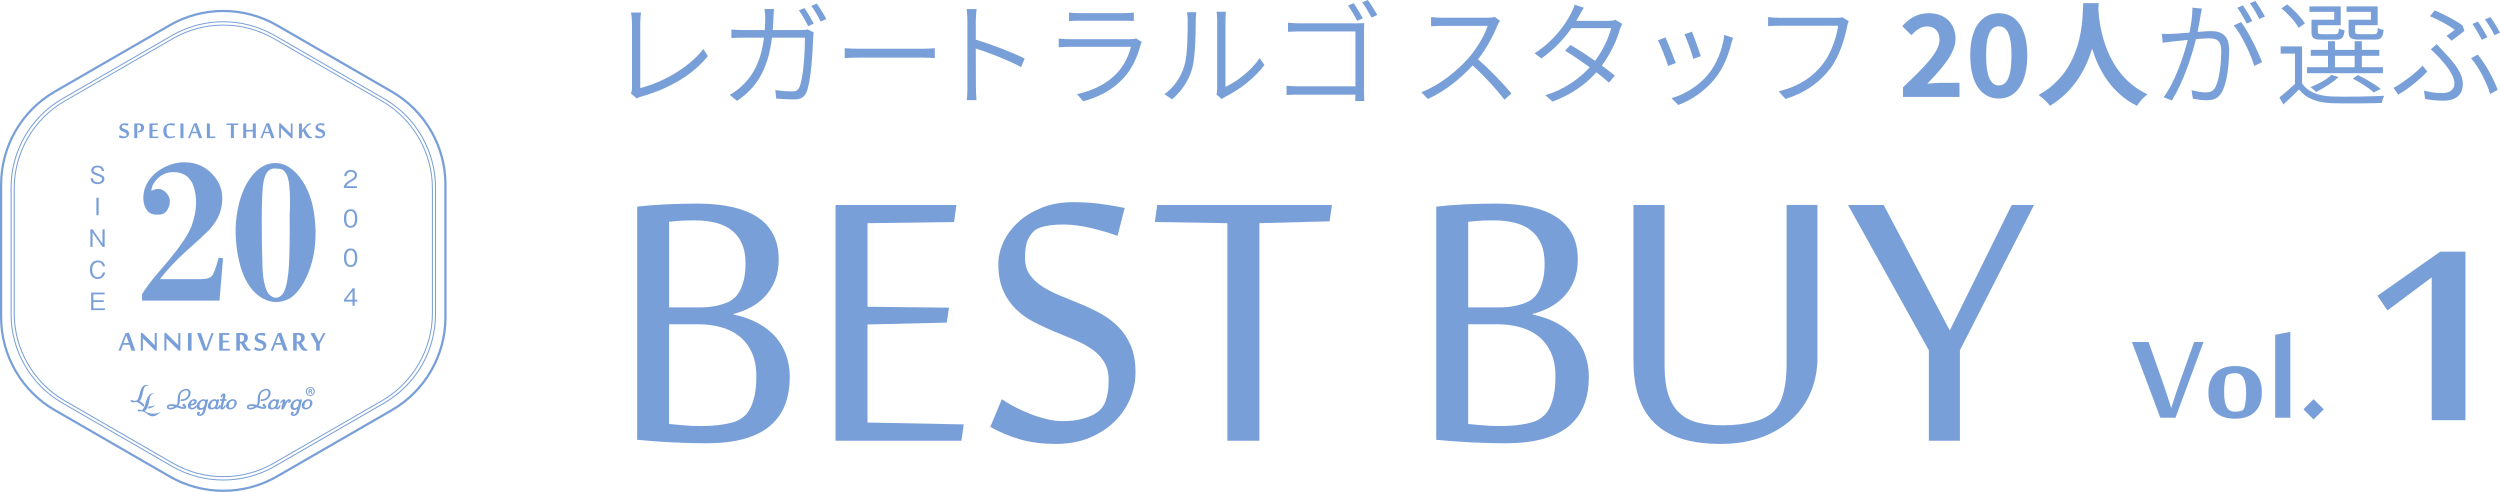 <?xml version="1.0" encoding="UTF-8"?>
<svg id="_レイヤー_2" data-name="レイヤー 2" xmlns="http://www.w3.org/2000/svg" viewBox="0 0 866.11 170.42">
  <defs>
    <style>
      .cls-1 {
        fill: #799fd8;
        stroke-width: 0px;
      }
    </style>
  </defs>
  <g id="_レイヤー_1-2" data-name="レイヤー 1">
    <g>
      <g>
        <path class="cls-1" d="M218.94,30.54V7.77c0-.95-.16-2.72-.32-3.43h3.47c-.12.87-.28,2.37-.28,3.43v22.73c7.77-1.93,16.97-7.14,21.86-13.53l1.58,2.45c-5.09,6.35-13.18,11.25-23.12,14.05-.39.12-.99.32-1.54.63l-2.01-1.7c.24-.59.36-1.1.36-1.85Z"/>
        <path class="cls-1" d="M267.95,6.23c-.04,1.46-.12,2.84-.24,4.18h9.79c1.07,0,1.78-.08,2.41-.2l2.01,1.03c-.12.67-.2,1.38-.2,1.89-.16,3.71-.63,15.27-2.41,19.02-.79,1.62-2.01,2.29-4.1,2.29-1.93,0-4.22-.12-6.27-.28l-.36-2.92c2.17.28,4.26.43,5.92.43,1.1,0,1.89-.32,2.33-1.26,1.58-3.12,2.05-13.14,2.05-17.36h-11.44c-1.42,11.52-5.6,17.44-12.07,21.9l-2.57-2.09c1.18-.63,2.72-1.7,3.83-2.72,3.95-3.51,6.98-8.52,8.05-17.09h-6.87c-1.58,0-3.08,0-4.42.16v-3c1.3.12,2.88.2,4.38.2h7.18c.08-1.3.16-2.64.16-4.1,0-.91-.08-2.29-.24-3.2h3.27c-.08.87-.16,2.17-.2,3.12ZM281.92,8.17l-1.93.91c-.79-1.62-2.13-3.99-3.2-5.48l1.89-.83c.99,1.42,2.41,3.79,3.24,5.41ZM286.3,6.59l-1.97.87c-.87-1.7-2.13-3.95-3.28-5.41l1.89-.83c1.07,1.46,2.6,3.91,3.35,5.37Z"/>
        <path class="cls-1" d="M297.98,16.89h21.7c2.01,0,3.35-.12,4.18-.2v3.43c-.79-.04-2.37-.16-4.14-.16h-21.74c-2.17,0-4.14.08-5.33.16v-3.43c1.14.12,3.08.2,5.33.2Z"/>
        <path class="cls-1" d="M335.15,7.14c0-1.07-.08-2.8-.28-3.99h3.47c-.16,1.18-.28,2.88-.28,3.99v6.59c5.21,1.58,12.67,4.42,16.93,6.55l-1.22,2.96c-4.3-2.33-11.33-5.05-15.71-6.43.04,6.08.04,12.27.04,13.34,0,1.26.08,3.28.2,4.54h-3.39c.2-1.22.24-3.08.24-4.54V7.14Z"/>
        <path class="cls-1" d="M395.12,15.63c-1.03,3.91-2.8,8.05-5.76,11.29-4.14,4.54-9.08,6.79-14.09,8.17l-2.17-2.49c5.49-1.14,10.5-3.67,13.89-7.3,2.45-2.56,4.1-6.08,4.81-9.08h-21.27c-.95,0-2.37.04-3.75.16v-3c1.38.12,2.68.2,3.75.2h20.99c.83,0,1.66-.08,2.05-.28l2.01,1.26c-.16.36-.39.79-.47,1.07ZM373.74,4.54h15.63c1.22,0,2.53-.04,3.43-.2v2.96c-.91-.08-2.17-.12-3.51-.12h-15.55c-1.14,0-2.37.04-3.39.12v-2.96c1.03.16,2.17.2,3.39.2Z"/>
        <path class="cls-1" d="M410.28,22.89c1.18-3.67,1.18-11.6,1.18-15.94,0-1.07-.08-1.93-.24-2.72h3.24c-.04.51-.2,1.62-.2,2.72,0,4.3-.12,12.78-1.22,16.73-1.14,4.18-3.71,8.01-6.98,10.73l-2.64-1.78c3.28-2.37,5.68-5.84,6.87-9.75ZM421.68,30.66V6.91c0-1.46-.16-2.49-.2-2.84h3.24c-.04.36-.16,1.42-.16,2.84v23.16c3.71-1.7,8.76-5.37,11.84-9.94l1.66,2.37c-3.43,4.7-8.88,8.68-13.46,10.97-.63.32-1.03.63-1.3.87l-1.85-1.58c.12-.59.24-1.34.24-2.09Z"/>
        <path class="cls-1" d="M450.45,8.09h19.33c.95,0,2.05-.04,2.84-.08-.04.87-.08,2.09-.08,2.96v20.36c0,1.42.08,3.16.12,3.67h-3.16c.04-.35.04-1.22.08-2.21h-19.49c-1.66,0-3.35.04-4.38.12v-3.2c.95.08,2.68.2,4.3.2h19.57V10.89h-19.1c-1.46,0-3.35.08-4.26.12v-3.16c1.3.16,2.96.24,4.22.24ZM472.15,6.35l-1.97.87c-.79-1.62-2.21-3.95-3.16-5.29l1.93-.83c.95,1.3,2.41,3.75,3.2,5.25ZM477.16,5.17l-2.01.91c-.87-1.62-2.17-3.91-3.24-5.25l1.97-.83c.95,1.3,2.41,3.67,3.28,5.17Z"/>
        <path class="cls-1" d="M518.75,8.84c-1.34,3.43-3.91,8.21-6.71,11.72,4.18,3.59,9,8.68,11.6,11.84l-2.45,2.13c-2.64-3.47-6.94-8.21-11.01-11.84-4.26,4.58-9.55,8.92-15.51,11.6l-2.25-2.33c6.35-2.49,12.15-7.18,16.3-11.8,2.68-3.04,5.64-7.85,6.67-11.21h-15.74c-1.38,0-3.51.16-3.87.16v-3.2c.43.08,2.64.24,3.87.24h15.47c1.18,0,2.17-.12,2.76-.28l1.78,1.38c-.24.28-.71,1.1-.91,1.58Z"/>
        <path class="cls-1" d="M547.04,5.56c-.28.51-.59,1.07-.95,1.66h11.17c1.03,0,1.82-.12,2.41-.35l2.37,1.42c-.32.51-.67,1.42-.87,1.97-1.03,3.75-3.24,8.44-6.23,12.47,1.7,1.22,3.24,2.41,4.54,3.47l-2.09,2.41c-1.18-1.07-2.68-2.29-4.34-3.55-3.47,3.95-8.41,7.62-15.19,10.14l-2.49-2.21c6.63-2.01,11.8-5.76,15.39-9.67-2.88-2.09-5.96-4.18-8.56-5.8l1.89-1.93c2.68,1.54,5.68,3.51,8.52,5.48,2.64-3.55,4.73-7.93,5.56-11.32h-13.73c-2.45,3.51-5.96,7.38-10.46,10.5l-2.33-1.81c6.75-4.22,10.85-10.26,12.67-13.89.36-.63.95-1.97,1.18-2.92l3.2,1.03c-.63.99-1.26,2.21-1.66,2.92Z"/>
        <path class="cls-1" d="M580.58,21.82l-2.68,1.03c-.59-2.05-2.76-7.58-3.51-8.88l2.6-1.03c.75,1.62,2.84,6.87,3.59,8.88ZM599.84,14.88c-1.07,4.38-2.76,8.64-5.6,12.23-3.67,4.62-8.44,7.62-12.82,9.27l-2.33-2.37c4.62-1.34,9.55-4.34,12.79-8.37,2.84-3.47,4.85-8.48,5.52-13.53l3,.99c-.24.71-.39,1.3-.55,1.78ZM589.22,19.45l-2.6.95c-.39-1.78-2.25-6.83-3.04-8.52l2.6-.91c.63,1.58,2.56,6.79,3.04,8.48Z"/>
        <path class="cls-1" d="M639.93,9.19c-.83,4.18-2.76,10.58-5.88,14.6-3.59,4.58-8.21,8.21-15.47,10.5l-2.37-2.64c7.62-1.93,12.04-5.29,15.35-9.55,2.84-3.63,4.74-9.31,5.25-13.18h-20.48c-1.54,0-2.8.08-3.79.12v-3.12c1.07.12,2.53.24,3.83.24h20.04c.55,0,1.26,0,1.93-.16l2.13,1.34c-.24.55-.39,1.1-.55,1.85Z"/>
        <path class="cls-1" d="M659.3,30.23c7.62-7.26,12.63-12.23,12.63-16.45,0-2.88-1.58-4.62-4.38-4.62-2.13,0-3.87,1.42-5.37,3.04l-3.16-3.16c2.68-2.88,5.29-4.46,9.27-4.46,5.52,0,9.19,3.51,9.19,8.88,0,4.97-4.58,10.1-9.79,15.55,1.46-.16,3.39-.32,4.77-.32h6.39v4.89h-19.57v-3.35Z"/>
        <path class="cls-1" d="M682.58,19.22c0-9.63,3.91-14.64,9.9-14.64s9.86,5.05,9.86,14.64-3.87,14.92-9.86,14.92-9.9-5.25-9.9-14.92ZM696.87,19.22c0-7.89-1.85-10.1-4.38-10.1s-4.42,2.21-4.42,10.1,1.89,10.38,4.42,10.38,4.38-2.45,4.38-10.38Z"/>
        <path class="cls-1" d="M727.09,1.07c-.04.63-.08,1.42-.12,2.25.32,5.45,2.29,22.45,17.01,29.36-1.46,1.1-2.88,2.72-3.63,3.99-8.92-4.42-13.34-12.55-15.55-19.81-2.13,7.1-6.27,14.72-14.6,19.81-.83-1.22-2.37-2.64-3.95-3.75,15.74-8.72,15.19-26.63,15.47-31.84h5.37Z"/>
        <path class="cls-1" d="M762.41,5.13c-.2,1.14-.59,3.67-1.07,5.92,1.97-.16,3.67-.28,4.66-.28,3.39,0,6.27,1.26,6.27,6.51,0,4.7-.63,10.97-2.29,14.21-1.22,2.64-3.16,3.24-5.64,3.24-1.5,0-3.39-.28-4.62-.55l-.47-2.96c1.7.51,3.75.79,4.85.79,1.46,0,2.72-.28,3.55-2.09,1.26-2.72,1.89-7.93,1.89-12.27,0-3.71-1.7-4.38-4.22-4.38-1.03,0-2.72.12-4.54.28-1.42,5.68-4.14,14.48-8.37,21.27l-2.84-1.14c4.06-5.41,7.06-14.6,8.37-19.85-2.17.24-4.22.43-5.29.55-.87.12-2.41.28-3.39.43l-.32-3.08c1.22.08,2.17.04,3.39,0,1.34-.04,3.71-.24,6.2-.43.59-2.84,1.03-5.96,1.03-8.64l3.28.32c-.16.67-.32,1.46-.43,2.17ZM783.68,21.54l-2.72,1.3c-1.18-3.99-4.34-10.81-7.1-14.05l2.56-1.14c2.45,3.16,5.92,10.26,7.26,13.89ZM780.32,7.3l-1.97.87c-.79-1.58-2.13-3.99-3.24-5.48l1.93-.83c.99,1.42,2.45,3.83,3.28,5.45ZM784.7,5.72l-1.97.87c-.87-1.74-2.13-3.99-3.28-5.45l1.89-.83c1.07,1.46,2.56,3.91,3.35,5.41Z"/>
        <path class="cls-1" d="M797.53,28.84c1.93,3,5.52,4.38,10.3,4.58,4.38.16,13.53.04,18.19-.24-.36.59-.75,1.74-.87,2.49-4.34.16-12.86.24-17.24.08-5.29-.2-8.96-1.62-11.44-4.74-1.7,1.74-3.51,3.43-5.41,5.17l-1.38-2.41c1.66-1.3,3.63-3.04,5.41-4.7v-10.5h-4.97v-2.49h7.42v12.75ZM796.34,9.63c-1.06-2.01-3.63-4.81-5.96-6.75l2.01-1.34c2.37,1.85,4.97,4.62,6.12,6.59l-2.17,1.5ZM825.54,25.37h-26.28v-2.09h7.26v-3.95h-5.96v-2.05h5.96v-3h2.41v3h6.83v-3h2.49v3h6.04v2.05h-6.04v3.95h7.3v2.09ZM808.69,4.1h-8.6v-1.89h10.85v6.51h-7.93v2.25c0,.71.2.87,1.54.87h4.46c.99,0,1.18-.24,1.3-2.05.43.35,1.3.63,1.97.75-.28,2.53-.95,3.2-2.92,3.2h-5.05c-2.8,0-3.51-.55-3.51-2.76v-4.14h7.89v-2.72ZM810.15,26.71c-2.01,1.93-5.17,3.87-7.77,5.17-.39-.47-1.34-1.3-1.93-1.66,2.64-1.1,5.6-2.64,7.34-4.3l2.37.79ZM808.93,23.28h6.83v-3.95h-6.83v3.95ZM821.4,4.1h-8.44v-1.89h10.77v6.51h-7.81v2.21c0,.75.24.91,1.62.91h4.93c1.03,0,1.22-.28,1.34-2.21.47.35,1.3.63,1.97.79-.24,2.64-.95,3.31-3,3.31h-5.45c-2.88,0-3.67-.55-3.67-2.76v-4.14h7.73v-2.72ZM822.35,32c-1.66-1.5-4.54-3.39-7.3-4.77l1.85-1.22c2.88,1.42,6.08,3.31,7.93,4.81l-2.49,1.18Z"/>
        <path class="cls-1" d="M830.87,32.79l-1.66-2.33c3.2-1.74,7.85-5.29,10.1-7.73l1.62,2.09c-2.29,2.41-6.27,5.76-10.06,7.97ZM846.22,32.24c1.78,0,4.1-.71,4.1-3.39s-2.88-6.27-5.17-8.8c-.83-.91-2.01-2.05-3.04-2.96l2.05-1.81c.91.95,1.93,2.05,2.84,3.04,3.59,3.79,6.23,7.26,6.23,10.81,0,4.77-3.95,5.76-6.59,5.76s-4.74-.28-6.47-.59l-.39-2.92c1.97.55,3.87.87,6.43.87ZM850.4,10.34c-1.74-1.42-5.52-3.47-8.56-4.73l1.62-2.01c3,1.26,7.38,3.47,9.67,5.21l.67,1.85c-.91.79-3,2.41-4.46,3.43l-1.78-1.7c1.07-.67,2.21-1.54,2.84-2.05ZM856.08,20.2l2.29-1.3c2.76,3.2,5.72,8.8,6.94,12.23l-2.6,1.42c-1.14-3.71-3.91-9.35-6.63-12.35ZM861.73,12.94l-1.93.87c-.79-1.62-2.17-3.99-3.24-5.52l1.89-.83c1.03,1.46,2.49,3.83,3.27,5.48ZM866.11,11.32l-1.93.87c-.87-1.74-2.17-3.99-3.31-5.45l1.89-.83c1.1,1.46,2.6,3.91,3.35,5.41Z"/>
      </g>
      <g>
        <g>
          <path class="cls-1" d="M273.6,130.59c0,3.62-.55,6.83-1.63,9.65-1.09,2.82-2.79,5.22-5.1,7.22-2.31,1.99-5.3,3.51-8.97,4.55-3.67,1.04-8.06,1.56-13.16,1.56-1.7,0-3.59-.03-5.66-.08-2.07-.05-4.19-.13-6.34-.24-2.15-.11-4.27-.24-6.34-.4-2.07-.16-3.96-.32-5.66-.48v-80.79c3.19-.37,6.58-.64,10.17-.8s7.17-.24,10.73-.24c4.36,0,8.27.37,11.72,1.12,3.46.75,6.41,1.89,8.85,3.43,2.45,1.54,4.32,3.55,5.62,6.02,1.3,2.47,1.95,5.41,1.95,8.81,0,2.77-.44,5.21-1.32,7.34-.88,2.13-2.05,3.96-3.51,5.5-1.46,1.54-3.14,2.81-5.02,3.79-1.89.98-3.82,1.71-5.78,2.19v.24c3.3.69,6.17,1.71,8.61,3.07,2.45,1.36,4.47,2.96,6.06,4.83,1.6,1.86,2.79,3.96,3.59,6.3.8,2.34,1.2,4.81,1.2,7.42ZM258.28,91.19c0-2.66-.41-4.92-1.24-6.78-.82-1.86-1.99-3.39-3.51-4.59s-3.36-2.07-5.54-2.63c-2.18-.56-4.63-.84-7.34-.84-1.22,0-2.26.01-3.11.04-.85.03-1.61.07-2.27.12-.67.05-1.26.11-1.79.16-.53.05-1.09.11-1.67.16v29.67h10.61c2.18,0,4.16-.2,5.94-.6,1.78-.4,3.28-.92,4.51-1.56.58-.32,1.2-.78,1.83-1.4.64-.61,1.22-1.44,1.75-2.47.53-1.04.97-2.31,1.32-3.83.34-1.52.52-3.34.52-5.46ZM262.03,130.28c0-3.24-.55-6.01-1.63-8.29-1.09-2.29-2.55-4.15-4.39-5.58-1.83-1.44-3.98-2.47-6.42-3.11-2.45-.64-5.02-.96-7.74-.96h-10.05v34.54c1.17.11,2.72.25,4.67.44,1.94.19,4.08.28,6.42.28,1.17,0,2.39-.04,3.67-.12,1.28-.08,2.51-.21,3.71-.4,1.2-.19,2.3-.41,3.31-.68,1.01-.27,1.83-.58,2.47-.96.69-.37,1.38-.88,2.07-1.52.69-.64,1.33-1.54,1.91-2.71.58-1.17,1.06-2.63,1.44-4.39.37-1.75.56-3.93.56-6.54Z"/>
          <path class="cls-1" d="M333.1,152.69h-43.63v-81.67h41.87l-.8,5.9-29.99.4v28.95l28.23.32-.8,5.18-27.44.64v33.98l33.34.64-.8,5.66Z"/>
          <path class="cls-1" d="M393.39,129c0,3.08-.61,6.1-1.83,9.05-1.22,2.95-3.02,5.6-5.38,7.94-2.37,2.34-5.26,4.23-8.69,5.66-3.43,1.44-7.35,2.15-11.76,2.15s-8.76-.53-12.4-1.6c-3.64-1.06-7.06-2.5-10.25-4.31l3.99-9.57c1.17.8,2.58,1.64,4.23,2.51,1.65.88,3.4,1.69,5.26,2.43,1.86.75,3.79,1.37,5.78,1.87,1.99.51,3.92.76,5.78.76,2.55,0,4.75-.24,6.58-.72,1.83-.48,3.34-1.06,4.51-1.75.64-.37,1.25-.82,1.83-1.36.58-.53,1.1-1.25,1.56-2.15.45-.9.81-2.03,1.08-3.39.27-1.36.4-2.99.4-4.91,0-2.5-.55-4.61-1.64-6.34-1.09-1.73-2.54-3.2-4.35-4.43-1.81-1.22-3.86-2.3-6.14-3.23-2.29-.93-4.61-1.89-6.98-2.87-2.37-.98-4.69-2.07-6.98-3.27-2.29-1.2-4.33-2.68-6.14-4.47-1.81-1.78-3.26-3.92-4.35-6.42-1.09-2.5-1.63-5.56-1.63-9.17,0-2.5.58-5.01,1.75-7.54,1.17-2.52,2.86-4.81,5.06-6.86,2.21-2.05,4.92-3.72,8.13-5.02,3.22-1.3,6.87-1.95,10.97-1.95,3.3,0,6.38.19,9.25.56,2.87.37,5.74.85,8.61,1.44l-2.47,9.65c-3.03-1.06-6.2-1.98-9.49-2.75-3.3-.77-6.38-1.16-9.25-1.16-2.23,0-4.2.16-5.9.48-1.7.32-3,.8-3.91,1.44-.96.75-1.78,1.82-2.47,3.23-.69,1.41-1.04,3.55-1.04,6.42,0,2.29.54,4.21,1.63,5.78,1.09,1.57,2.54,2.94,4.35,4.11,1.81,1.17,3.85,2.22,6.14,3.15,2.29.93,4.63,1.89,7.02,2.87,2.39.98,4.73,2.1,7.02,3.35,2.29,1.25,4.33,2.78,6.14,4.59,1.81,1.81,3.26,3.99,4.35,6.54,1.09,2.55,1.63,5.64,1.63,9.25Z"/>
          <path class="cls-1" d="M425.22,152.69v-75.37l-25.12-.4.8-5.9h60.54l-.8,5.66-24.33.64v75.37h-11.09Z"/>
          <path class="cls-1" d="M550.44,130.59c0,3.62-.55,6.83-1.63,9.65-1.09,2.82-2.79,5.22-5.1,7.22-2.31,1.99-5.3,3.51-8.97,4.55-3.67,1.04-8.06,1.56-13.16,1.56-1.7,0-3.59-.03-5.66-.08-2.07-.05-4.19-.13-6.34-.24-2.15-.11-4.27-.24-6.34-.4-2.07-.16-3.96-.32-5.66-.48v-80.79c3.19-.37,6.58-.64,10.17-.8s7.17-.24,10.73-.24c4.36,0,8.27.37,11.72,1.12,3.46.75,6.41,1.89,8.85,3.43,2.45,1.54,4.32,3.55,5.62,6.02,1.3,2.47,1.95,5.41,1.95,8.81,0,2.77-.44,5.21-1.32,7.34-.88,2.13-2.05,3.96-3.51,5.5-1.46,1.54-3.14,2.81-5.02,3.79-1.89.98-3.82,1.71-5.78,2.19v.24c3.3.69,6.17,1.71,8.61,3.07,2.45,1.36,4.47,2.96,6.06,4.83,1.6,1.86,2.79,3.96,3.59,6.3.8,2.34,1.2,4.81,1.2,7.42ZM535.12,91.19c0-2.66-.41-4.92-1.24-6.78-.82-1.86-1.99-3.39-3.51-4.59s-3.36-2.07-5.54-2.63c-2.18-.56-4.63-.84-7.34-.84-1.22,0-2.26.01-3.11.04-.85.03-1.61.07-2.27.12-.67.05-1.26.11-1.79.16-.53.05-1.09.11-1.67.16v29.67h10.61c2.18,0,4.16-.2,5.94-.6,1.78-.4,3.28-.92,4.51-1.56.58-.32,1.2-.78,1.83-1.4.64-.61,1.22-1.44,1.75-2.47.53-1.04.97-2.31,1.32-3.83.34-1.52.52-3.34.52-5.46ZM538.87,130.28c0-3.24-.55-6.01-1.63-8.29-1.09-2.29-2.55-4.15-4.39-5.58-1.83-1.44-3.98-2.47-6.42-3.11-2.45-.64-5.02-.96-7.74-.96h-10.05v34.54c1.17.11,2.72.25,4.67.44,1.94.19,4.08.28,6.42.28,1.17,0,2.39-.04,3.67-.12,1.28-.08,2.51-.21,3.71-.4,1.2-.19,2.3-.41,3.31-.68,1.01-.27,1.83-.58,2.47-.96.69-.37,1.38-.88,2.07-1.52.69-.64,1.33-1.54,1.91-2.71.58-1.17,1.06-2.63,1.44-4.39.37-1.75.56-3.93.56-6.54Z"/>
          <path class="cls-1" d="M627.48,135.46c-1.44,3.62-3.58,6.78-6.42,9.49-2.85,2.71-6.37,4.87-10.57,6.46-4.2,1.59-9.07,2.39-14.6,2.39-4.57,0-8.69-.51-12.36-1.52-3.67-1.01-6.82-2.64-9.45-4.9-2.63-2.26-4.65-5.22-6.06-8.89-1.41-3.67-2.11-8.16-2.11-13.48v-54h10.77v55.59c0,4.09.44,7.47,1.32,10.13.88,2.66,2.15,4.77,3.83,6.34,1.67,1.57,3.76,2.67,6.26,3.31,2.5.64,5.4.96,8.69.96,4.04,0,7.63-.41,10.77-1.24,3.14-.82,5.53-2.09,7.18-3.79,1.44-1.54,2.5-3.69,3.19-6.46.69-2.76,1.04-5.95,1.04-9.57v-55.27h10.69v52.88c0,4.1-.72,7.95-2.15,11.56Z"/>
          <path class="cls-1" d="M679.01,152.69h-10.77v-31.34l-28-50.33h12.36l22.89,43.47,21.45-43.47h7.74l-25.68,50.33v31.34Z"/>
        </g>
        <g>
          <g>
            <path class="cls-1" d="M760.14,118.49h3.25l-9.71,26.24h-5.25l-9.84-26.24h5.77l4.97,14.14c.38,1.08.73,2.13,1.08,3.16.34,1.03.65,1.97.92,2.81.31.97.6,1.9.87,2.79.34-1.06.68-2.12,1.02-3.18.29-.92.62-1.91.97-2.97.36-1.06.7-2.05,1.03-2.97l4.92-13.79Z"/>
            <path class="cls-1" d="M774.36,145.06c-3.01,0-5.3-.77-6.89-2.32-1.59-1.55-2.38-3.81-2.38-6.78,0-1.4.2-2.67.59-3.81.39-1.14.98-2.1,1.75-2.88s1.75-1.39,2.91-1.82c1.16-.43,2.5-.64,4.02-.64s2.86.2,4.01.6c1.15.4,2.12.99,2.9,1.77s1.36,1.73,1.75,2.86.59,2.42.59,3.87-.2,2.69-.59,3.82-.98,2.09-1.75,2.88c-.78.79-1.74,1.4-2.9,1.82-1.15.42-2.49.63-4.01.63ZM770.54,135.94c0,2.29.29,3.98.87,5.06s1.55,1.63,2.9,1.63c.53,0,1.03-.04,1.49-.13s.85-.21,1.15-.38c.19-.1.36-.34.51-.7.15-.37.28-.82.38-1.37.1-.55.18-1.17.24-1.87.06-.7.09-1.44.09-2.2,0-2.24-.3-3.91-.9-5.02-.6-1.11-1.55-1.67-2.87-1.67-.5,0-.98.05-1.46.14-.48.09-.91.24-1.28.45-.21.1-.38.34-.51.7s-.25.82-.35,1.37c-.09.55-.16,1.17-.21,1.86-.04.69-.06,1.41-.06,2.14Z"/>
            <path class="cls-1" d="M793.47,144.73h-5.25v-28.75l5.25-1.02v29.77Z"/>
            <path class="cls-1" d="M801.52,138.3l3.54,3.51-3.54,3.51-3.51-3.51,3.51-3.51Z"/>
          </g>
          <path class="cls-1" d="M842.45,145.57v-49.48l-15.33,11.46-3.48-5.07,21.72-15.28h8.78v58.37h-11.69Z"/>
        </g>
      </g>
      <g>
        <path class="cls-1" d="M49.21,104.15v-2.23c1.32-2.15,2.98-4.38,4.97-6.71l4.22-4.97c4.14-4.97,6.79-8.94,7.95-11.92,1.82-4.97,2.07-9.52.75-13.66-.99-2.98-2.98-4.63-5.96-4.97-3.15-.33-5.63.74-7.45,3.23-.83.99-1.24,2.07-1.24,3.23,1.82-.99,3.39-.91,4.72.25,1.49,1.33,1.99,2.9,1.49,4.72-.66,2.32-1.99,3.4-3.97,3.23-2.15.17-3.64-.74-4.47-2.73-.66-1.65-.75-3.56-.25-5.71.83-2.81,2.56-5.13,5.22-6.96,2.81-1.82,5.71-2.73,8.69-2.73,4.3,0,7.78,1.66,10.43,4.97,2.32,2.82,3.14,6.21,2.48,10.18-.5,2.98-1.99,5.8-4.47,8.44-1.49,1.49-3.64,3.48-6.46,5.96-4.47,3.97-7.95,7.62-10.43,10.93h14.15c1.82,0,3.06-.33,3.73-.99.66-.66,1.49-2.81,2.48-6.46l1.49.25-1.24,14.65h-26.82Z"/>
        <path class="cls-1" d="M95.39,104.65c-2.98-.17-5.63-1.57-7.95-4.22-1.82-2.15-3.23-4.97-4.22-8.44-1.33-4.97-1.82-9.93-1.49-14.9.66-7.28,2.65-12.83,5.96-16.64,2.32-2.65,4.88-3.97,7.7-3.97,2.65,0,5.13,1.24,7.45,3.72,3.14,3.48,5.13,8.03,5.96,13.66,1.32,9.11.16,17.05-3.48,23.84-1.49,2.65-3.15,4.55-4.97,5.71-1.49.82-3.15,1.24-4.97,1.24M100.36,79.81v-5.71c.16-2.81.16-5.46,0-7.94-.17-5.3-1.58-7.86-4.22-7.7-2.48-.5-4.06.83-4.72,3.97-.5,2.15-.74,6.79-.74,13.91,0,5.8.08,11.09.25,15.89.16,4.8.91,8.03,2.24,9.69,1.65,1.66,3.23,1.66,4.72,0,1.16-1.49,1.9-4.97,2.24-10.43.16-3.14.25-7.03.25-11.67"/>
        <path class="cls-1" d="M45.56,121.47l-.71-2.04-2.28.03-.74,2.02h-.78l2.41-6.02,1.2-.21,2.24,6.23h-1.33ZM44.65,118.84l-.91-2.62-.96,2.62h1.87Z"/>
        <path class="cls-1" d="M53.79,121.49l-4.29-4.26h-.02c0,.36.02.68.02.98,0,.13,0,.25.01.38,0,.13,0,.25,0,.36,0,.11,0,.2,0,.29,0,.08,0,.14,0,.17v2.05h-.72v-6.12h.54l4.29,4.25h0c0-.33-.01-.63-.02-.92,0-.13,0-.25,0-.37,0-.13,0-.25,0-.36,0-.12,0-.22,0-.31v-2.24h.72v6.1h-.55Z"/>
        <path class="cls-1" d="M61.95,121.49l-4.29-4.26h-.02c0,.36.02.68.02.98,0,.13,0,.25.01.38,0,.13,0,.25,0,.36,0,.11,0,.2,0,.29,0,.08,0,.14,0,.17v2.05h-.72v-6.12h.54l4.29,4.25h0c0-.33-.01-.63-.02-.92,0-.13,0-.25,0-.37,0-.13,0-.25,0-.36,0-.12,0-.22,0-.31v-2.24h.72v6.1h-.55Z"/>
        <rect class="cls-1" x="65.13" y="115.39" width="1.24" height="6.07"/>
        <path class="cls-1" d="M73.28,115.39h.75l-2.25,6.07h-1.22l-2.28-6.07h1.33l1.15,3.27c.09.25.17.49.25.73.08.24.15.45.21.65.07.23.14.44.2.65.08-.25.16-.49.24-.73.07-.21.14-.44.23-.69.08-.25.16-.48.24-.69l1.14-3.19Z"/>
        <polygon class="cls-1" points="79.61 121.47 75.95 121.47 75.95 115.39 79.48 115.39 79.42 116.01 77.19 116.04 77.19 118.01 79.29 118.04 79.23 118.6 77.19 118.65 77.19 120.82 79.67 120.87 79.61 121.47"/>
        <path class="cls-1" d="M83.52,118.96h-.42v2.5h-1.24v-6.06c.12,0,.26-.02.4-.02.15,0,.29-.02.45-.02.15,0,.31-.01.46-.02.16,0,.31,0,.45,0,.74,0,1.29.14,1.67.4.38.27.57.69.57,1.26,0,.25-.03.47-.1.67-.06.19-.15.35-.26.49-.11.14-.23.26-.37.35-.14.1-.28.18-.43.24.18.31.36.6.52.88s.33.52.49.73c.16.21.33.37.5.49.17.12.35.18.55.18h.04v.39c-.1.03-.21.06-.34.08-.13.02-.27.03-.43.03-.15,0-.29,0-.41-.02-.12-.02-.24-.05-.35-.1-.11-.04-.22-.11-.32-.2-.1-.09-.21-.2-.32-.34-.11-.14-.23-.32-.36-.53-.13-.21-.27-.45-.42-.74l-.34-.64ZM83.32,118.36c.17,0,.34-.02.5-.06.16-.04.29-.1.38-.16.05-.03.1-.07.14-.11.05-.05.09-.11.13-.19.04-.08.07-.18.09-.3.02-.12.03-.28.03-.46,0-.21-.02-.38-.07-.52s-.12-.26-.22-.34c-.1-.09-.22-.15-.36-.18-.14-.04-.31-.06-.5-.06-.04,0-.1,0-.16,0-.06,0-.12,0-.17.02v2.37h.21Z"/>
        <path class="cls-1" d="M92.29,119.69c0,.22-.06.45-.17.67-.11.22-.27.42-.48.6-.21.18-.46.32-.75.43-.29.11-.62.17-.99.17-.2,0-.38-.01-.54-.03s-.32-.05-.47-.09c-.15-.04-.29-.09-.42-.14-.13-.05-.27-.11-.4-.18l.3-.9c.09.06.21.12.35.19.15.07.31.13.47.18.17.06.34.1.51.14.17.04.33.06.47.06.33,0,.58-.04.74-.11.09-.04.16-.13.22-.26.06-.14.09-.32.09-.55,0-.16-.04-.29-.13-.4-.09-.1-.2-.2-.34-.28s-.3-.15-.48-.21c-.18-.06-.36-.13-.54-.2-.18-.07-.36-.16-.54-.25-.18-.09-.34-.21-.48-.34-.14-.14-.25-.3-.34-.49-.08-.19-.13-.42-.13-.69,0-.18.05-.37.15-.56.1-.2.24-.38.42-.54.18-.16.41-.3.68-.4.27-.11.58-.16.93-.16.28,0,.55.01.8.04.25.03.5.06.74.11l-.19.9c-.11-.04-.24-.08-.38-.12-.14-.03-.28-.07-.43-.09-.15-.02-.29-.05-.43-.06-.14-.02-.26-.02-.37-.02-.11,0-.23,0-.36.02-.12.01-.23.04-.31.09-.08.05-.14.12-.17.23-.03.11-.05.24-.05.39s.04.28.13.38c.08.11.2.19.34.27s.3.14.47.21c.18.07.36.13.55.21.19.07.37.15.55.25.18.09.34.21.47.35.14.14.25.31.34.51.09.2.13.44.13.72"/>
        <path class="cls-1" d="M98.31,121.47l-.71-2.04-2.28.03-.74,2.02h-.78l2.41-6.02,1.2-.21,2.24,6.23h-1.33ZM97.4,118.84l-.91-2.62-.96,2.62h1.87Z"/>
        <path class="cls-1" d="M103.22,118.96h-.42v2.5h-1.24v-6.06c.12,0,.26-.02.4-.02.15,0,.29-.02.45-.02.15,0,.31-.01.46-.02.16,0,.31,0,.45,0,.74,0,1.29.14,1.67.4.38.27.57.69.57,1.26,0,.25-.03.47-.1.67-.06.19-.15.35-.26.49-.11.14-.23.26-.37.35-.14.1-.28.18-.43.24.18.31.36.6.52.88.16.28.33.52.49.73.16.21.33.37.5.49.17.12.35.18.55.18h.04v.39c-.1.03-.21.06-.34.08-.13.02-.27.03-.43.03-.15,0-.29,0-.41-.02-.12-.02-.24-.05-.35-.1-.11-.04-.22-.11-.32-.2-.1-.09-.21-.2-.32-.34-.11-.14-.23-.32-.36-.53-.13-.21-.27-.45-.42-.74l-.34-.64ZM103.01,118.36c.17,0,.34-.02.5-.06.16-.04.29-.1.38-.16.05-.03.1-.07.14-.11.05-.05.09-.11.13-.19.04-.08.07-.18.09-.3s.03-.28.03-.46c0-.21-.02-.38-.07-.52-.05-.14-.12-.26-.22-.34-.1-.09-.22-.15-.36-.18-.14-.04-.31-.06-.5-.06-.04,0-.1,0-.16,0-.06,0-.12,0-.17.02v2.37h.21Z"/>
        <polygon class="cls-1" points="110.77 121.47 109.53 121.47 109.53 119.14 107.55 115.39 108.96 115.39 110.46 118.37 112 115.39 112.76 115.39 110.77 119.14 110.77 121.47"/>
        <path class="cls-1" d="M119.06,65.13c.12-1.45,1.02-2.06,2.54-2.93.91-.52,1.32-.74,1.32-1.51,0-.96-.79-1.19-1.35-1.19-1.43,0-1.5,1.21-1.52,1.53h-.79c.03-.35.06-.94.54-1.47.57-.64,1.45-.69,1.75-.69.87,0,2.12.4,2.12,1.78,0,1.07-.62,1.53-1.74,2.12-1.53.82-1.74,1.34-1.91,1.73h3.65v.62h-4.61Z"/>
        <path class="cls-1" d="M121.47,78.9c-1.87,0-2.31-1.68-2.31-3.21s.44-3.21,2.31-3.21,2.3,1.69,2.3,3.21-.43,3.21-2.3,3.21M121.47,73.11c-1.19,0-1.52,1.22-1.52,2.59s.35,2.58,1.52,2.58,1.52-1.17,1.52-2.58-.34-2.59-1.52-2.59"/>
        <path class="cls-1" d="M121.47,92.5c-1.87,0-2.31-1.68-2.31-3.21s.44-3.21,2.31-3.21,2.3,1.69,2.3,3.21-.43,3.21-2.3,3.21M121.47,86.71c-1.19,0-1.52,1.22-1.52,2.59s.35,2.58,1.52,2.58,1.52-1.16,1.52-2.58-.34-2.59-1.52-2.59"/>
        <path class="cls-1" d="M122.88,104.49v1.44h-.75v-1.44h-2.96v-.64l3.03-4h.68v4h.89v.64h-.89ZM122.13,100.89l-2.24,2.96h2.24v-2.96Z"/>
        <path class="cls-1" d="M44.7,46.36c0,.19-.05.37-.14.55-.09.19-.23.35-.4.5-.17.15-.38.27-.63.36-.24.09-.52.14-.82.14-.16,0-.32,0-.45-.02-.14-.02-.27-.04-.39-.07-.12-.04-.24-.07-.35-.12-.11-.04-.22-.09-.34-.15l.25-.75c.07.05.17.1.3.16.12.05.25.1.4.15.14.05.28.08.43.12.15.03.28.05.4.05.28,0,.48-.03.62-.09.08-.03.14-.11.19-.22.05-.12.07-.27.07-.46,0-.13-.04-.24-.11-.33-.07-.09-.16-.17-.28-.23-.12-.07-.25-.13-.4-.18-.15-.05-.3-.11-.45-.17-.15-.06-.3-.13-.45-.21-.15-.08-.28-.18-.4-.29-.12-.12-.21-.25-.28-.41-.07-.16-.11-.36-.11-.58,0-.15.04-.31.12-.47.08-.16.2-.31.35-.45.16-.14.35-.25.57-.34.23-.09.49-.14.78-.14.23,0,.46.01.67.04.21.02.42.05.62.09l-.16.75c-.1-.04-.2-.07-.32-.1-.12-.03-.24-.06-.36-.08-.12-.02-.24-.04-.36-.05-.12-.01-.22-.02-.31-.02-.1,0-.2,0-.3.02-.1.01-.19.04-.26.07-.06.04-.11.1-.14.19-.03.09-.04.2-.04.32s.04.24.11.32c.07.09.17.16.28.22.12.06.25.12.4.18s.3.11.46.17c.16.06.31.13.46.21.15.08.28.18.4.29.11.12.21.26.28.42.07.17.11.36.11.6"/>
        <path class="cls-1" d="M47.74,45.49l.14-.03c.14-.03.26-.07.38-.11.12-.05.22-.11.31-.2.09-.09.16-.21.21-.35s.07-.33.07-.56c0-.17-.02-.32-.06-.44-.04-.12-.1-.23-.18-.31-.08-.08-.17-.14-.28-.18-.11-.04-.23-.06-.36-.06s-.27,0-.41.03v4.57h-1.04v-5.05c.11,0,.23-.02.36-.02.13,0,.26-.01.4-.02.14,0,.27,0,.41-.01.14,0,.27,0,.4,0,.31,0,.58.03.81.1.23.07.42.17.57.29.15.13.27.28.34.46.07.18.11.38.11.6,0,.24-.04.46-.12.66-.08.21-.2.39-.37.54-.17.15-.38.28-.64.36s-.57.13-.93.13h-.04l-.07-.39Z"/>
        <polygon class="cls-1" points="54.84 47.84 51.78 47.84 51.78 42.77 54.73 42.77 54.68 43.28 52.82 43.31 52.82 44.96 54.57 44.98 54.52 45.45 52.82 45.49 52.82 47.31 54.89 47.34 54.84 47.84"/>
        <path class="cls-1" d="M58.77,47.91c-.4,0-.74-.06-1.01-.19-.28-.13-.51-.31-.68-.54-.17-.23-.3-.51-.38-.83-.08-.32-.12-.68-.12-1.08,0-.32.04-.61.12-.86.08-.25.18-.47.32-.66.13-.19.29-.35.46-.48.18-.13.36-.24.56-.32.19-.08.4-.14.6-.18.21-.04.4-.06.6-.06.12,0,.24,0,.38.02.13,0,.26.02.39.03.13.01.24.03.35.04.11.02.2.03.27.05l-.19.72c-.07-.02-.17-.04-.3-.07-.13-.03-.26-.05-.41-.08-.15-.02-.29-.04-.43-.05s-.26-.03-.35-.03c-.11,0-.2,0-.28.01-.08,0-.15.02-.22.03-.07.02-.13.04-.19.07-.06.03-.12.07-.19.11-.16.1-.27.31-.32.61-.05.3-.08.67-.08,1.11,0,.68.11,1.19.32,1.54.21.35.55.53,1.03.53.13,0,.27,0,.41-.02.14-.01.28-.03.42-.05.14-.02.28-.05.41-.08.13-.03.26-.06.38-.11v.42c-.13.06-.28.11-.43.16-.15.04-.31.08-.47.11-.16.03-.32.06-.49.07-.16.02-.32.03-.47.03"/>
        <rect class="cls-1" x="62.52" y="42.77" width="1.04" height="5.08"/>
        <path class="cls-1" d="M68.95,47.84l-.6-1.71-1.91.03-.62,1.69h-.66l2.01-5.03,1-.18,1.87,5.21h-1.11ZM68.19,45.65l-.76-2.19-.8,2.19h1.57Z"/>
        <polygon class="cls-1" points="71.67 47.84 71.67 42.77 72.7 42.77 72.7 47.31 74.63 47.31 74.58 47.84 71.67 47.84"/>
        <polygon class="cls-1" points="79.99 47.84 79.99 43.31 78.43 43.28 78.48 42.77 82.59 42.77 82.54 43.27 81.02 43.31 81.02 47.84 79.99 47.84"/>
        <polygon class="cls-1" points="87.59 47.84 87.59 45.56 85.3 45.56 85.3 47.84 84.26 47.84 84.26 42.77 85.3 42.77 85.3 44.99 87.59 44.99 87.59 42.77 88.63 42.77 88.63 47.84 87.59 47.84"/>
        <path class="cls-1" d="M94.02,47.84l-.6-1.71-1.91.03-.62,1.69h-.66l2.01-5.03,1-.18,1.87,5.21h-1.11ZM93.26,45.65l-.76-2.19-.8,2.19h1.57Z"/>
        <path class="cls-1" d="M100.91,47.87l-3.59-3.56h-.01c0,.3.01.57.02.82,0,.11,0,.21,0,.32,0,.11,0,.21,0,.3,0,.09,0,.17,0,.24,0,.07,0,.12,0,.15v1.71h-.61v-5.11h.45l3.59,3.55h0c0-.27-.01-.53-.01-.77,0-.1,0-.2,0-.31,0-.1,0-.2,0-.3,0-.09,0-.18,0-.26v-1.88h.61v5.1h-.46Z"/>
        <path class="cls-1" d="M107.69,43.11c-.09,0-.18.01-.27.04-.09.02-.17.06-.26.11-.09.05-.18.12-.28.2-.1.08-.21.18-.32.3-.13.13-.27.27-.41.43-.14.16-.29.32-.45.5.21.41.42.79.61,1.13.2.34.38.64.57.89.19.25.37.44.56.58s.38.21.58.21h.06v.32c-.11.03-.23.05-.34.07-.12.02-.25.02-.4.02-.17,0-.32-.02-.45-.05-.14-.04-.27-.09-.39-.17-.12-.08-.24-.19-.35-.31-.11-.13-.23-.28-.35-.46-.12-.19-.24-.4-.37-.64-.13-.25-.27-.52-.43-.84-.03.02-.06.06-.09.1-.04.04-.07.09-.11.13-.04.05-.08.09-.11.13-.03.04-.06.07-.08.1v1.97h-1.04v-5.08h1.04v2.38c.1-.12.22-.26.36-.43.14-.17.29-.34.44-.52.15-.18.29-.34.43-.5.14-.16.25-.28.34-.38.12-.13.23-.23.32-.3.1-.08.19-.13.29-.17.09-.04.19-.07.29-.08.1-.01.22-.02.35-.02.06,0,.12,0,.19.01.07,0,.12.02.15.02v.32h-.07Z"/>
        <path class="cls-1" d="M112.65,46.36c0,.19-.05.37-.14.55-.09.19-.23.35-.4.5-.17.15-.38.27-.63.36-.24.09-.52.14-.82.14-.16,0-.32,0-.45-.02-.14-.02-.27-.04-.39-.07-.12-.04-.24-.07-.35-.12-.11-.04-.22-.09-.34-.15l.25-.75c.07.05.17.1.3.16.12.05.25.1.4.15.14.05.28.08.43.12.15.03.28.05.4.05.28,0,.48-.03.62-.09.08-.03.14-.11.19-.22.05-.12.07-.27.07-.46,0-.13-.04-.24-.11-.33-.07-.09-.16-.17-.28-.23-.12-.07-.25-.13-.4-.18s-.3-.11-.45-.17c-.15-.06-.3-.13-.45-.21-.15-.08-.28-.18-.4-.29-.12-.12-.21-.25-.28-.41-.07-.16-.11-.36-.11-.58,0-.15.04-.31.12-.47.08-.16.2-.31.35-.45.16-.14.35-.25.57-.34.23-.09.49-.14.78-.14.23,0,.46.01.67.04.21.02.42.05.62.09l-.16.75c-.1-.04-.2-.07-.32-.1-.12-.03-.24-.06-.36-.08-.12-.02-.24-.04-.36-.05-.12-.01-.22-.02-.31-.02-.1,0-.2,0-.3.02-.1.01-.19.04-.26.07-.06.04-.11.1-.14.19-.03.09-.04.2-.04.32s.04.24.11.32c.07.09.17.16.28.22.12.06.25.12.4.18.15.05.3.11.46.17s.31.13.46.21c.15.08.28.18.4.29.11.12.21.26.28.42.07.17.11.36.11.6"/>
        <path class="cls-1" d="M33.79,63.79c-.51,0-1.47-.11-2.03-.9-.3-.42-.32-.84-.34-1.13h.78c.02.25.05.73.47,1.05.41.3.97.35,1.21.35.97,0,1.5-.59,1.5-1.13s-.28-.7-1.66-1.17c-1.19-.4-2.11-.72-2.11-1.81s.98-1.68,2.23-1.68c.4,0,1.37.08,1.86.84.27.42.31.83.32,1.04h-.78c-.02-.4-.09-1.26-1.42-1.26-.94,0-1.42.39-1.42.99s.28.68,1.79,1.25c1.33.49,1.98.82,1.98,1.75,0,1.13-1.08,1.8-2.38,1.8"/>
        <rect class="cls-1" x="33.4" y="68.49" width=".77" height="6.08"/>
        <polygon class="cls-1" points="35.5 85.54 32.07 80.57 32.07 85.54 31.32 85.54 31.32 79.45 32.07 79.45 35.5 84.43 35.5 79.45 36.26 79.45 36.26 85.54 35.5 85.54"/>
        <path class="cls-1" d="M33.82,96.66c-1.75,0-2.67-1.42-2.67-3.23s.87-3.19,2.76-3.19c.41,0,1.47.09,2.06.96.28.42.37.81.42,1.04h-.8c-.18-1.12-1.04-1.38-1.69-1.38-1.84,0-1.96,2.02-1.96,2.59,0,1.17.47,2.58,1.9,2.58s1.72-1.33,1.79-1.63h.8c-.29,1.27-1.06,2.25-2.61,2.25"/>
        <polygon class="cls-1" points="31.58 107.44 31.58 101.36 36.25 101.36 36.25 101.98 32.34 101.98 32.34 104.02 35.94 104.02 35.94 104.63 32.34 104.63 32.34 106.82 36.35 106.82 36.35 107.44 31.58 107.44"/>
        <path class="cls-1" d="M107.51,134.09c.88,0,1.57.67,1.57,1.53s-.68,1.55-1.57,1.55-1.57-.68-1.57-1.55.71-1.53,1.57-1.53M107.51,136.88c.69,0,1.2-.55,1.2-1.24s-.51-1.25-1.21-1.25-1.2.56-1.2,1.25c0,.74.57,1.24,1.21,1.24M106.91,136.44v-1.56c.14-.02.33-.05.57-.05.28,0,.68.05.68.46,0,.18-.14.31-.32.36v.03c.15.05.23.18.27.38.05.24.08.33.12.39h-.35c-.04-.06-.08-.2-.12-.39-.06-.24-.19-.24-.51-.24v.63h-.34ZM107.26,135.56c.26,0,.55,0,.55-.23,0-.15-.1-.25-.35-.25-.1,0-.17.01-.2.02v.46Z"/>
        <path class="cls-1" d="M65.8,135.32c-.34-.55-.95-.61-1.17-.61,0,0-1.88-.08-2.77,1.8,0,0-.22.5-.26,1.27-.04.77-.1,1.83-.16,2.08-.06.26-.24.46-.24.46,0,0-.61-.25-1.29-.28-.69-.02-1.98-.07-2.1.84-.13.91,1,.98,1.16.98.17,0,1.13.01,2.28-.75,0,0,2.65,1.1,3.2.24,0,0,.1-.17.1-.41,0-.24-.13-.51-.5-.58,0,0,.21-.33-.18-.47,0,0-.31-.09-.54.16-.23.25-.1.62.12.74.22.13.46.15.46.15,0,0,.04.01.04.04,0,.03-.02.1-.24.09-.22-.01-.48-.03-.82-.13-.34-.11-1.11-.41-1.11-.41,0,0,.47-.7.5-1.31.03-.61.04-1.8.08-1.97.04-.17.18-.79.37-1.06s.89-.96,1.83-.96c0,0,.51-.02.69.47,0,0,.26.57-.27,1.56,0,0-.34.63-.92.84-.57.22-.7.2-.98.23-.28.03-.54,0-.56.32-.02.33.46.27.46.27,0,0,.54-.02.88-.13.34-.11.69-.19,1.16-.6.47-.41.84-1,.94-1.47.09-.46.17-.89-.17-1.43M59.7,141.2c-.42.11-.82.07-.91.06-.1-.01-.43-.06-.41-.25.02-.19.32-.29.32-.29.4-.14.93-.09,1.17-.02.25.07.59.19.59.19,0,0-.34.2-.76.3"/>
        <path class="cls-1" d="M93.53,135.32c-.34-.55-.95-.61-1.17-.61,0,0-1.88-.08-2.77,1.8,0,0-.22.5-.26,1.27-.04.77-.1,1.83-.16,2.08-.06.26-.24.46-.24.46,0,0-.61-.25-1.29-.28-.69-.02-1.98-.07-2.1.84-.13.91,1,.98,1.16.98.17,0,1.13.01,2.28-.75,0,0,2.65,1.1,3.2.24,0,0,.1-.17.1-.41,0-.24-.13-.51-.5-.58,0,0,.21-.33-.18-.47,0,0-.31-.09-.54.16-.23.25-.1.62.12.74.22.13.46.15.46.15,0,0,.04.01.04.04,0,.03-.02.1-.24.09-.22-.01-.48-.03-.82-.13-.34-.11-1.11-.41-1.11-.41,0,0,.47-.7.5-1.31.03-.61.04-1.8.08-1.97.04-.17.18-.79.37-1.06s.89-.96,1.83-.96c0,0,.51-.02.69.47,0,0,.26.57-.27,1.56,0,0-.34.63-.92.84-.57.22-.7.2-.98.23-.28.03-.54,0-.56.32-.02.33.46.27.46.27,0,0,.54-.02.88-.13.34-.11.69-.19,1.16-.6.47-.41.84-1,.94-1.47.09-.46.17-.89-.17-1.43M87.43,141.2c-.42.11-.82.07-.91.06-.1-.01-.43-.06-.41-.25.02-.19.32-.29.32-.29.4-.14.93-.09,1.17-.02.25.07.59.19.59.19,0,0-.34.2-.76.3"/>
        <path class="cls-1" d="M68.14,139.37s.27-1.1-.95-1.1c0,0-1.36-.03-2.01,1.71,0,0-.59,1.64,1.15,1.89,0,0,1.31.16,1.78-1.08,0,0,.07-.28,0-.33-.06-.06-.15-.06-.25.03-.1.09-.71.82-1.25.84-.55.02-.57-.52-.59-.83,0,0,1.8,0,2.11-1.13M67.35,139.2c-.03.29-.2.71-1.25.75,0,0,.35-1.37,1.13-1.08,0,0,.15.05.12.34"/>
        <path class="cls-1" d="M71.94,138.37l-.37.02s-.2-.04-.25.21c0,0-.26-.24-.54-.27-.27-.03-.72-.15-1.63.54,0,0-.5.39-.76.88-.26.49-.7,1.82.62,2.23,0,0,.75.22,1.46-.31,0,0,0,0,0,0-.07.29-.19.78-.22.86-.04.11-.23.7-.66.94,0,0-.19.11-.34.11-.15,0-.35,0-.28-.15,0,0,.21-.05.29-.28.08-.24-.12-.5-.32-.51,0,0-.37-.1-.61.27-.24.37-.07.8.15.97.22.17.55.28,1.08.2.53-.08,1.11-.53,1.4-1.21.29-.69.79-2.82.79-2.82l.36-1.41s.08-.25-.17-.27M71.03,139.49c-.07.71-.27,1.15-.27,1.15-.46.86-1.22.74-1.22.74-.48-.1-.46-.64-.46-.92,0-.28.17-.61.17-.61.24-.58.51-.69.75-.85.24-.16.62-.13.62-.13.46.04.42.62.42.62"/>
        <path class="cls-1" d="M104.45,138.37l-.37.02s-.2-.04-.25.21c0,0-.26-.24-.54-.27-.27-.03-.72-.15-1.63.54,0,0-.5.39-.76.88-.26.49-.7,1.82.62,2.23,0,0,.75.22,1.46-.31,0,0,0,0,0,0-.07.29-.19.78-.22.86-.04.11-.23.7-.66.94,0,0-.19.11-.34.11-.15,0-.35,0-.28-.15,0,0,.21-.05.29-.28.08-.24-.12-.5-.32-.51,0,0-.37-.1-.61.27-.24.37-.07.8.15.97.22.17.55.28,1.08.2.53-.08,1.11-.53,1.4-1.21.29-.69.79-2.82.79-2.82l.36-1.41s.08-.25-.17-.27M103.54,139.49c-.07.71-.27,1.15-.27,1.15-.46.86-1.22.74-1.22.74-.48-.1-.46-.64-.46-.92,0-.28.17-.61.17-.61.24-.58.51-.69.75-.85.24-.16.62-.13.62-.13.46.04.42.62.42.62"/>
        <path class="cls-1" d="M76.32,140.07s.01-.09-.06.01c-.07.1-.46.65-.46.65,0,0-.15.22-.26.34,0,0-.15.18-.31.18h-.02l.73-2.62s.06-.17-.13-.25h-.49s-.15-.03-.24.19c0,0-.29-.28-.72-.28,0,0-.8-.1-1.62.79,0,0-.55.49-.74,1.41,0,0-.21,1.16.92,1.35,0,0,.72.16,1.56-.36,0,0,.55.76,1.41.01,0,0,.42-.4.41-.76,0-.36,0-.67,0-.67M74.86,139.65l-.12.56c-.21.54-.34.64-.34.64-.46.52-1.01.44-1.01.44-.39-.05-.58-.69-.34-1.33.24-.63.48-.8.78-.97.3-.17.6-.13.6-.13.52.07.43.79.43.79"/>
        <path class="cls-1" d="M97.14,140.07s.01-.09-.06.01c-.07.1-.46.65-.46.65,0,0-.15.22-.26.34,0,0-.15.18-.31.18h-.02l.73-2.62s.06-.17-.13-.25h-.49s-.15-.03-.24.19c0,0-.29-.28-.72-.28,0,0-.8-.1-1.62.79,0,0-.55.49-.74,1.41,0,0-.21,1.16.92,1.35,0,0,.72.16,1.56-.36,0,0,.55.76,1.41.01,0,0,.42-.4.41-.76,0-.36,0-.67,0-.67M95.68,139.65l-.12.56c-.21.54-.34.64-.34.64-.46.52-1.01.44-1.01.44-.39-.05-.58-.69-.34-1.33.24-.63.48-.8.78-.97.3-.17.6-.13.6-.13.52.07.43.79.43.79"/>
        <path class="cls-1" d="M77.71,138.85h.76v-.56h-.62l.18-.7s.11-.48.1-.64c0-.15,0-.54-.44-.63,0,0-.19-.04-.32,0-.13.03-.29.07-.49.27-.2.2-.28.41-.33.52-.05.12-.21.41,0,.55.02.01.18.13.33-.09.16-.21.36-.56.36-.56,0,0,.08-.11.08-.09,0,.02.01.11.01.11l-.32,1.26h-.77v.56h.62l-.54,2.11s-.2.83.36.9c.57.07.85-.19.97-.33.12-.14.49-.58.5-.8.02-.22.02-.43.02-.43,0,0,0-.04-.04-.02-.04.02-.18.1-.18.1,0,0-.05.02-.12.12-.08.1-.43.55-.54.63-.11.09-.18.13-.18.13,0,0,.05-.33.13-.64.08-.31.46-1.77.46-1.77"/>
        <path class="cls-1" d="M81.73,138.76c-.56-.66-1.71-.61-2.57.11-.86.72-1.1,1.85-.54,2.51.56.66,1.71.62,2.57-.11.86-.72,1.1-1.85.54-2.51M80.6,141.06c-.77.47-1.13.15-1.13.15-.29-.17-.33-1.32.25-1.94.58-.61,1.09-.43,1.09-.43.31.09.37.4.39.45.01.05.17,1.3-.6,1.77"/>
        <path class="cls-1" d="M107.93,138.76c-.56-.66-1.71-.61-2.57.11-.86.72-1.1,1.85-.54,2.51.56.66,1.71.62,2.57-.11.86-.72,1.1-1.85.54-2.51M106.79,141.06c-.77.47-1.13.15-1.13.15-.29-.17-.33-1.32.25-1.94.58-.61,1.09-.43,1.09-.43.31.09.37.4.39.45.01.05.17,1.3-.6,1.77"/>
        <path class="cls-1" d="M98.33,138.32s-.55-.08-1.19.96c0,0-.13.26-.02.37,0,0,.13.07.31-.1.18-.17.59-.55.59-.55,0,0-.02.24-.08.47-.06.23-.44,1.67-.44,1.67,0,0-.2.63.21.73,0,0,.42.12.69-.37.27-.49.61-1.35.72-1.55.11-.2.35-.62.49-.79.14-.17.29-.32.38-.23,0,0,.03.04-.04.22-.08.19-.17.43-.17.43,0,0,0,.03.06.02.07-.02.52-.1.62-.16.1-.06.33-.18.32-.54,0,0,.04-.43-.42-.57-.47-.14-.88.2-.99.3-.1.1-.47.51-.56.73,0,0,.31-.96-.46-1.04"/>
        <path class="cls-1" d="M51.5,140.84c-.05.15-.1.3-.17.45-.04.08-.08.16-.11.23.97.04,1.98-.52,2.61-1.2,0,0-1.19.57-2.33.52"/>
        <path class="cls-1" d="M49.7,140.97c.08-.19.15-.4.23-.65.02-.05.03-.1.05-.15-.44-.37-1.11-1.05-1.67-1.24.37-.28.43-.49.69-1.09.5-1.18.41-2.06.83-3.2.4-1.1,1.29-1.18,1.79-1.08-.39-.32-1.95-.51-2.63,1.04-.38.86-.57,1.79-.84,2.68-.24.79-.36,1.08-.8,1.5-1.55.37-2.14-.72-2.11.05.02.37.58.77,1.5.47.4-.13,1.01.05,1.39.32.88.53,1.15,1,1.57,1.34"/>
        <path class="cls-1" d="M52.44,143.27c-1.16-.19-1.47-.48-2.37-.81.38-.27.71-.68.98-1.27.53-1.19.56-2.15.84-3.43.33-1.49,1.48-1.32,1.6-1.33-2.13-.93-2.94,2.86-3.29,3.97-.26.79-.58,1.3-1.02,1.71-.79-.23-1.71-.42-1.4.29.16.38.23.1.8.06.42-.03.81.03,1.21.2,1.51.61,1.24,1.23,2.72,1.54,1.07.22,2.45-.73,3.17-1.47,0,0-1.54.81-3.23.53"/>
        <path class="cls-1" d="M77.36,165.31c-6.08,0-12.16-1.57-17.58-4.69l-37.46-21.63c-10.84-6.26-17.58-17.92-17.58-30.44v-43.25c0-12.52,6.74-24.18,17.58-30.44L59.78,13.22c10.84-6.26,24.31-6.26,35.16,0l37.46,21.63c10.84,6.26,17.58,17.92,17.58,30.44v43.25c0,12.52-6.74,24.19-17.58,30.44l-37.46,21.63c-5.42,3.13-11.5,4.69-17.58,4.69M77.36,8.87c-6.02,0-12.04,1.55-17.4,4.65l-37.46,21.63c-10.73,6.2-17.4,17.75-17.4,30.14v43.25c0,12.4,6.67,23.94,17.4,30.14l37.46,21.63c10.73,6.2,24.07,6.2,34.81,0l37.46-21.63c10.73-6.2,17.4-17.75,17.4-30.14v-43.25c0-12.4-6.67-23.95-17.4-30.14l-37.46-21.63c-5.37-3.1-11.39-4.65-17.4-4.65"/>
        <path class="cls-1" d="M77.36,166.47c-6.17,0-12.34-1.59-17.84-4.76l-38.02-21.95c-11-6.35-17.84-18.19-17.84-30.89v-43.9c0-12.7,6.83-24.54,17.84-30.9L59.52,12.13c11-6.35,24.67-6.35,35.68,0l38.02,21.95c11,6.35,17.84,18.19,17.84,30.9v43.9c0,12.7-6.84,24.54-17.84,30.89l-38.02,21.95c-5.5,3.18-11.67,4.76-17.84,4.76M77.36,7.71c-6.11,0-12.22,1.58-17.66,4.72l-38.02,21.95c-10.9,6.29-17.66,18.01-17.66,30.59v43.9c0,12.58,6.77,24.3,17.66,30.59l38.02,21.95c10.89,6.29,24.43,6.29,35.32,0l38.02-21.95c10.89-6.29,17.66-18.01,17.66-30.59v-43.9c0-12.58-6.77-24.3-17.66-30.59l-38.02-21.95c-5.45-3.15-11.56-4.72-17.66-4.72"/>
        <path class="cls-1" d="M77.36,170.42c-6.49,0-12.99-1.67-18.78-5.02l-39.8-22.98C7.19,135.74,0,123.27,0,109.9v-45.96c0-13.38,7.19-25.84,18.78-32.53L58.58,8.43c11.58-6.69,25.97-6.69,37.56,0l39.8,22.98c11.58,6.69,18.78,19.15,18.78,32.53v45.96c0,13.37-7.19,25.84-18.78,32.52l-39.8,22.98c-5.79,3.34-12.29,5.02-18.78,5.02M77.36,4.19c-6.36,0-12.72,1.64-18.39,4.91l-39.8,22.98C7.82,38.63.77,50.84.77,63.94v45.96c0,13.1,7.05,25.31,18.39,31.85l39.8,22.98c11.34,6.55,25.44,6.55,36.78,0l39.8-22.98c11.35-6.55,18.39-18.76,18.39-31.85v-45.96c0-13.1-7.05-25.31-18.39-31.85l-39.8-22.98c-5.67-3.27-12.03-4.91-18.39-4.91"/>
      </g>
    </g>
  </g>
</svg>